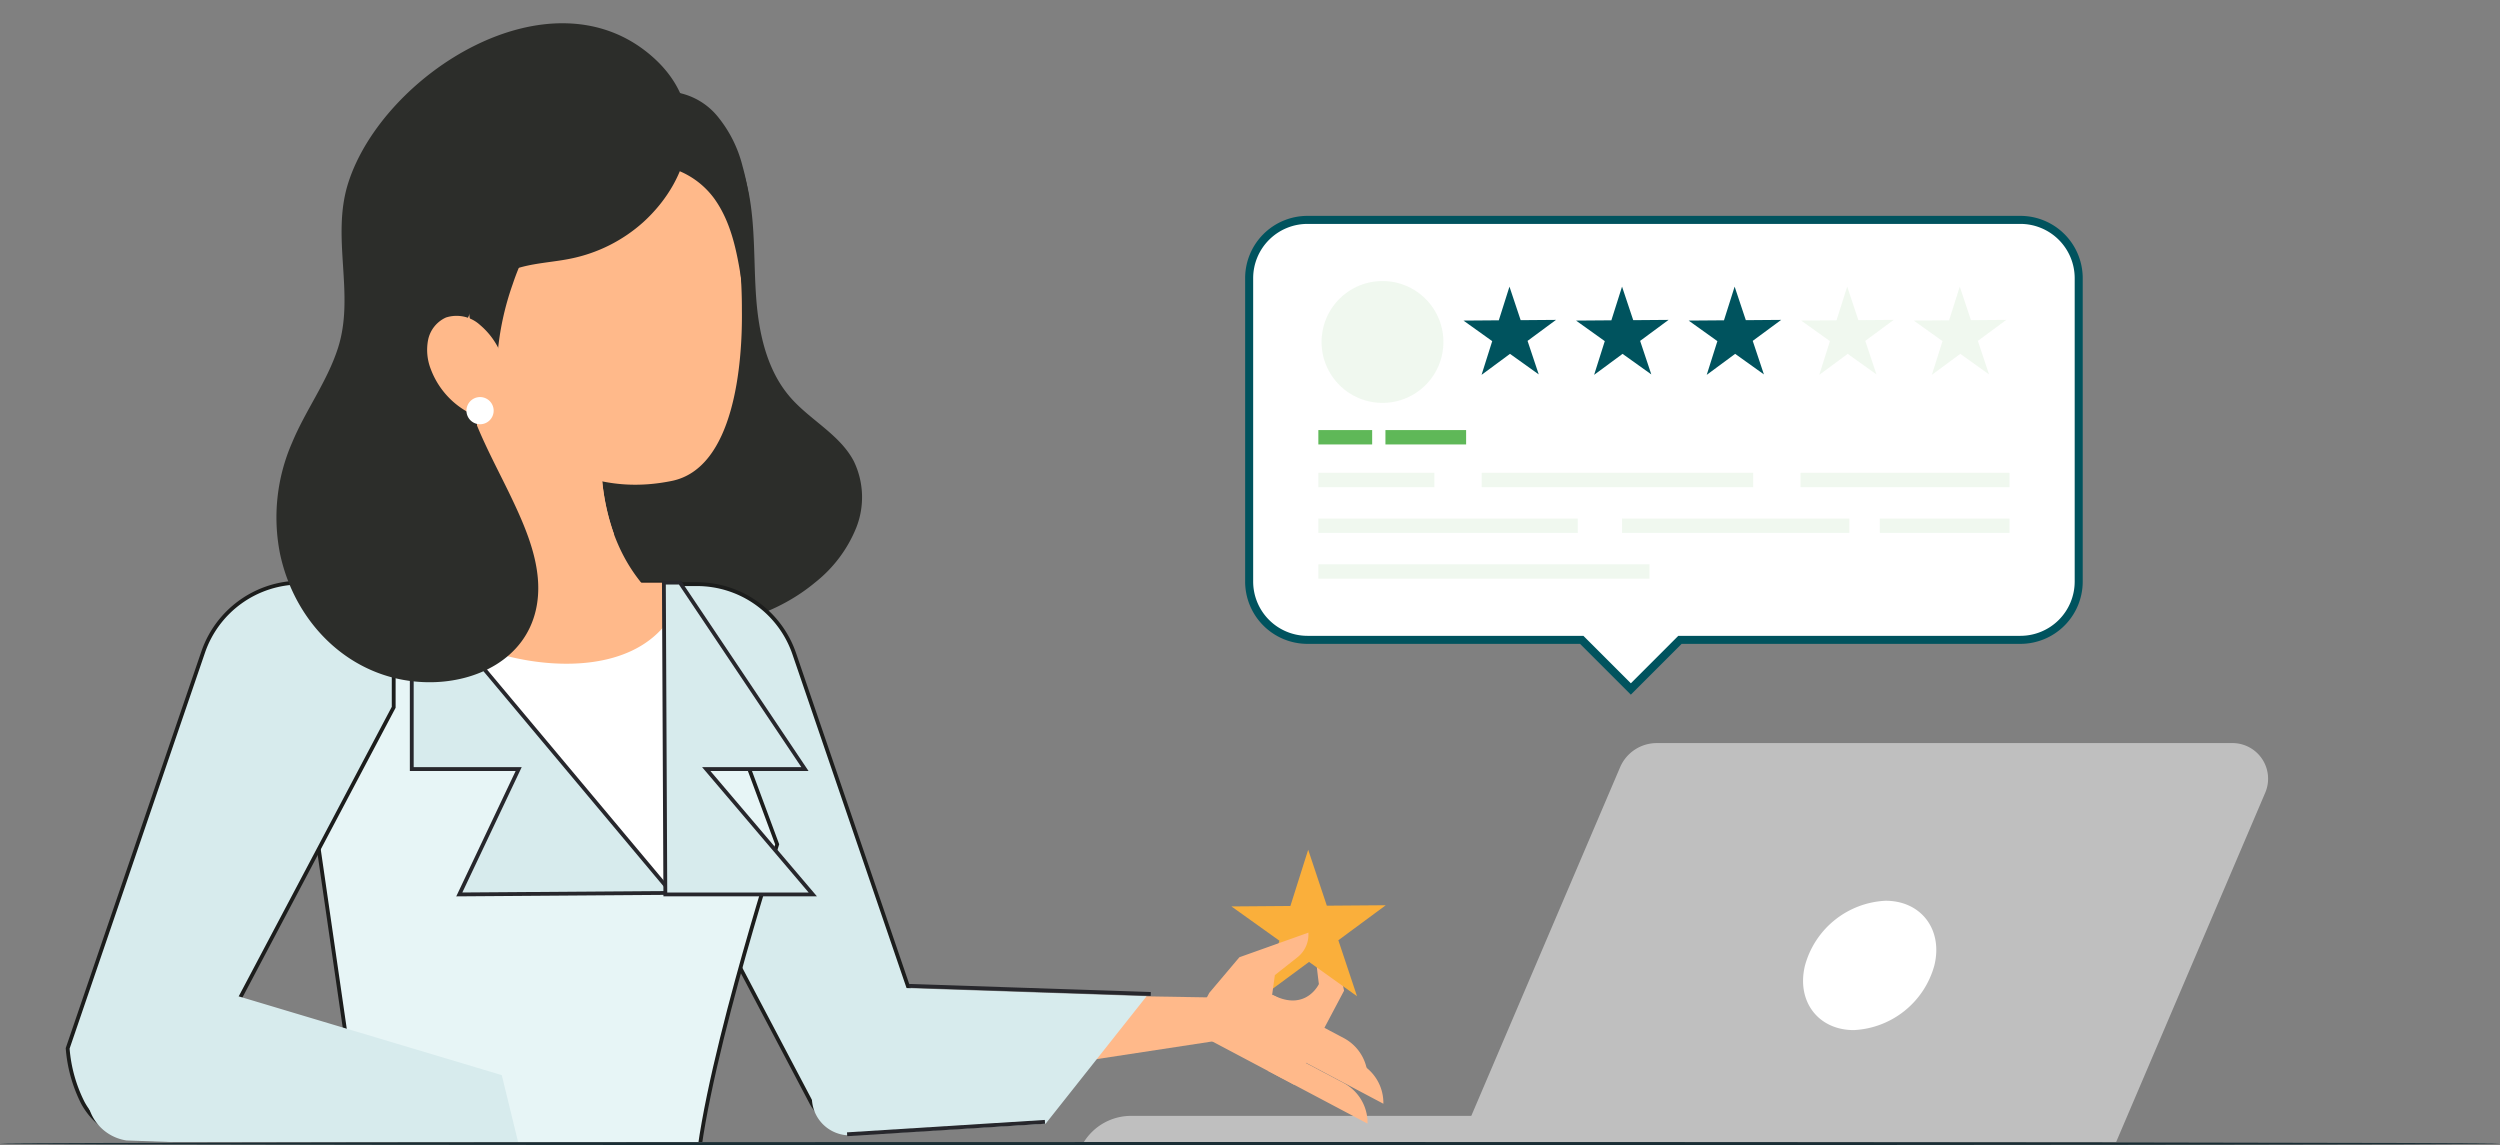 <svg xmlns="http://www.w3.org/2000/svg" xmlns:xlink="http://www.w3.org/1999/xlink" width="326.185" height="149.424" viewBox="0 0 326.185 149.424">
  <rect x="0" y="0" width="326.185" height="149.424" fill="#808080" stroke="none"/>
  <defs>
    <clipPath id="clip-path">
      <rect id="Rectangle_124172" data-name="Rectangle 124172" width="293" height="149" transform="translate(6245 12345)" fill="#fff" stroke="#707070" stroke-width="1" opacity="0.43"/>
    </clipPath>
  </defs>
  <g id="Group_99236" data-name="Group 99236" transform="translate(-6240 -12345)">
    <g id="Mask_Group_98125" data-name="Mask Group 98125" clip-path="url(#clip-path)">
      <path id="Path_205551" data-name="Path 205551" d="M378.278,349.981H269.761a7.254,7.254,0,0,0-7.254,7.255H378.278Z" transform="translate(6117.811 12140.612)" fill="#bfbfbf"/>
      <path id="Path_205552" data-name="Path 205552" d="M442.163,273.479H367.051a5.2,5.2,0,0,0-4.786,3.161L341.55,325.172a3.017,3.017,0,0,0,2.775,4.2h77.587a5.2,5.2,0,0,0,4.786-3.161l19.744-46.256a4.652,4.652,0,0,0-4.278-6.478" transform="translate(6089.112 12168.475)" fill="#bfbfbf"/>
      <path id="Path_205553" data-name="Path 205553" d="M428.954,314.273a11.471,11.471,0,0,1-10.51,8.438c-4.66,0-7.511-3.778-6.367-8.438a11.471,11.471,0,0,1,10.51-8.438c4.66,0,7.511,3.778,6.367,8.438" transform="translate(6063.429 12156.69)" fill="#fff"/>
      <path id="Path_205554" data-name="Path 205554" d="M353.653,88.055H260.638a7.61,7.61,0,0,0-7.61,7.61v39.574a7.611,7.611,0,0,0,7.61,7.61H296.42l6.409,6.409,6.409-6.409h44.415a7.611,7.611,0,0,0,7.61-7.61V95.665a7.61,7.61,0,0,0-7.61-7.61" transform="translate(6149.954 12285.635)" fill="#fff"/>
      <path id="Path_205555" data-name="Path 205555" d="M353.653,88.055H260.638a7.61,7.61,0,0,0-7.61,7.61v39.574a7.611,7.611,0,0,0,7.61,7.61H296.42l6.409,6.409,6.409-6.409h44.415a7.611,7.611,0,0,0,7.61-7.61V95.665A7.61,7.61,0,0,0,353.653,88.055Z" transform="translate(6149.954 12285.635)" fill="none" stroke="#00535e" stroke-width="1.048"/>
      <path id="Path_205556" data-name="Path 205556" d="M296.408,119.212a7.949,7.949,0,1,1-7.948-7.948,7.948,7.948,0,0,1,7.948,7.948" transform="translate(6131.92 12270.405)" fill="rgba(95,184,88,0.09)"/>
      <path id="Path_205557" data-name="Path 205557" d="M340.357,113.382l1.459,4.375,4.611-.036-3.71,2.739,1.459,4.375-3.751-2.682-3.71,2.74,1.391-4.4-3.751-2.682,4.611-.035Z" transform="translate(6096.589 12269.016)" fill="#00535e"/>
      <path id="Path_205558" data-name="Path 205558" d="M383.077,113.382l1.459,4.375,4.611-.036-3.71,2.739,1.459,4.375-3.752-2.682-3.71,2.74,1.391-4.4-3.751-2.682,4.611-.035Z" transform="translate(6068.557 12269.016)" fill="#00535e"/>
      <path id="Path_205559" data-name="Path 205559" d="M425.8,113.382l1.459,4.375,4.611-.036-3.71,2.739,1.459,4.375-3.751-2.682-3.71,2.74,1.391-4.4-3.751-2.682,4.611-.035Z" transform="translate(6040.525 12269.016)" fill="#00535e"/>
      <path id="Path_205560" data-name="Path 205560" d="M468.517,113.382l1.459,4.375,4.611-.036-3.71,2.739,1.459,4.375-3.752-2.682-3.71,2.74,1.391-4.4-3.751-2.682,4.611-.035Z" transform="translate(6012.493 12269.016)" fill="rgba(95,184,88,0.09)"/>
      <path id="Path_205561" data-name="Path 205561" d="M511.237,113.382l1.459,4.375,4.611-.036-3.71,2.739,1.459,4.375-3.751-2.682-3.71,2.74,1.391-4.4-3.751-2.682,4.611-.035Z" transform="translate(5984.461 12269.016)" fill="rgba(95,184,88,0.09)"/>
      <rect id="Rectangle_124163" data-name="Rectangle 124163" width="7.02" height="1.876" transform="translate(6412.011 12401.113)" fill="#5fb858"/>
      <rect id="Rectangle_124164" data-name="Rectangle 124164" width="10.526" height="1.876" transform="translate(6420.764 12401.113)" fill="#5fb858"/>
      <rect id="Rectangle_124165" data-name="Rectangle 124165" width="15.142" height="1.876" transform="translate(6412.011 12406.687)" fill="rgba(95,184,88,0.09)"/>
      <rect id="Rectangle_124166" data-name="Rectangle 124166" width="35.428" height="1.876" transform="translate(6433.323 12406.687)" fill="rgba(95,184,88,0.09)"/>
      <rect id="Rectangle_124167" data-name="Rectangle 124167" width="27.268" height="1.876" transform="translate(6474.921 12406.687)" fill="rgba(95,184,88,0.09)"/>
      <rect id="Rectangle_124168" data-name="Rectangle 124168" width="33.851" height="1.876" transform="translate(6412.011 12412.657)" fill="rgba(95,184,88,0.09)"/>
      <rect id="Rectangle_124169" data-name="Rectangle 124169" width="16.918" height="1.876" transform="translate(6485.271 12412.657)" fill="rgba(95,184,88,0.09)"/>
      <rect id="Rectangle_124170" data-name="Rectangle 124170" width="29.656" height="1.876" transform="translate(6451.634 12412.657)" fill="rgba(95,184,88,0.09)"/>
      <rect id="Rectangle_124171" data-name="Rectangle 124171" width="43.206" height="1.876" transform="translate(6412.01 12418.629)" fill="rgba(95,184,88,0.09)"/>
      <path id="Path_205576" data-name="Path 205576" d="M172.808,152.634c.9,4.549.654,9.239,1,13.863s1.4,9.427,4.444,12.93c2.578,2.97,6.438,4.84,8.277,8.316a10.8,10.8,0,0,1,.332,8.7,17.381,17.381,0,0,1-5.311,7.1c-7.9,6.6-19.72,7.661-29.069,3.359S136.414,193.431,134.2,183.38s-.136-20.805,4.82-29.824c2.8-5.095,6.65-9.823,11.843-12.436,4.292-2.16,10.745-2.976,15.083-.363,3.719,2.24,6.062,7.877,6.857,11.877" transform="translate(6164.858 12217.407)" fill="#2c2d2a"/>
      <path id="Path_205577" data-name="Path 205577" d="M307.456,318.03s-1.678,3.611-5.95,1.456l-2.794,5.28,6.968,3.688,5.06-9.559-2-9.417a3.008,3.008,0,0,0-1.84,2.768c.052,2.023.556,5.783.556,5.783" transform="translate(6104.625 12155.364)" fill="#ffb98a"/>
      <path id="Path_205578" data-name="Path 205578" d="M315.65,337.1a5.881,5.881,0,0,0-3.12-5.3l-7.3-3.863-1.508,2.848Z" transform="translate(6102.799 12148.642)" fill="#ffb98a"/>
      <path id="Path_205579" data-name="Path 205579" d="M318.249,341.913a5.882,5.882,0,0,0-3.121-5.3l-8.377-4.435-1.507,2.848Z" transform="translate(6102.246 12147.096)" fill="#ffb98a"/>
      <path id="Path_205580" data-name="Path 205580" d="M304.533,295.365l2.433,7.3,7.691-.059-6.188,4.569,2.434,7.3L304.646,310l-6.188,4.569,2.321-7.333-6.258-4.474,7.691-.059Z" transform="translate(6106.151 12160.504)" fill="#faaf3b"/>
      <path id="Path_205581" data-name="Path 205581" d="M296.724,320.472l.355-2.557,2.953-2.33a3.742,3.742,0,0,0,1.424-2.922v-.289l-9.009,3.214-3.927,4.648-2.533,4.786,13.618,7.209.924-1.747a7.068,7.068,0,0,0-2.94-9.553Z" transform="translate(6109.259 12154.309)" fill="#ffb98a"/>
      <path id="Path_205582" data-name="Path 205582" d="M315,345.992a5.882,5.882,0,0,0-3.121-5.3L303.5,336.26l-1.507,2.848Z" transform="translate(6103.429 12145.61)" fill="#ffb98a"/>
      <path id="Path_205584" data-name="Path 205584" d="M221.48,324.63l41.467.673-.161,5.69-49.345,7.535Z" transform="translate(6135.68 12149.846)" fill="#ffb98a"/>
      <path id="Path_205585" data-name="Path 205585" d="M165.7,240.862h12.164a13.421,13.421,0,0,1,12.7,9.079l17.675,51.691s-1.23,9.564-8.708,10.442a6.893,6.893,0,0,1-6.829-3.711l-27-51.23Z" transform="translate(6153.066 12180.354)" fill="#d7ebed" stroke="#1c1d1c" stroke-width="0.5"/>
      <path id="Path_205586" data-name="Path 205586" d="M212.083,323.3l40.01,1.349L238.92,341.283l-25.279,1.511a4.923,4.923,0,0,1-5.056-6.163l1.654-6.3Z" transform="translate(6137.509 12150.33)" fill="#d7ebed"/>
      <path id="Path_205589" data-name="Path 205589" d="M150.028,398.257a101.465,101.465,0,0,1-19.806-.128c-10.4-1-19.58-5.915-28.551-10.9q-1.944-1.08-3.906-2.211c4.729-7.485,10.749-15.207,17.67-20.1H150l11.2,30.625a35.2,35.2,0,0,1-11.17,2.717" transform="translate(6177.809 12135.174)" fill="#fff"/>
      <path id="Path_205590" data-name="Path 205590" d="M106.982,318.071,96.946,248.876l5.039-8.159h45.974L160.6,274.758s-10.564,32.749-10.564,44.9l11.632,33.771-13.733,5.282-10.575-32.451-11.621,32.221L89.551,343.424Z" transform="translate(6180.801 12180.406)" fill="#e7f5f6" stroke="#1c1d1c" stroke-width="0.5"/>
      <path id="Path_205592" data-name="Path 205592" d="M159.367,241.077v38.94l-32.618-38.94Z" transform="translate(6167.253 12180.275)" fill="#fff"/>
      <path id="Path_205593" data-name="Path 205593" d="M139.214,250.252a39.022,39.022,0,0,1-6.673-2.261l-6.23-7.436h32.9v5.714c-4.61,5.439-13.325,5.57-19.993,3.983" transform="translate(6167.413 12180.466)" fill="#ffb98a"/>
      <path id="Path_205594" data-name="Path 205594" d="M126.311,240.554v24.325h13.949l-7.748,16.355,27.7-.2Z" transform="translate(6167.413 12180.466)" fill="#d7ebed" stroke="#27272c" stroke-width="0.5"/>
      <path id="Path_205595" data-name="Path 205595" d="M178.051,240.554h2.1l16.305,24.325H183.58l13.9,16.355H178.24Z" transform="translate(6148.569 12180.466)" fill="#d7ebed" stroke="#27272c" stroke-width="0.5"/>
      <path id="Path_205597" data-name="Path 205597" d="M98.242,240.542H86.077a13.421,13.421,0,0,0-12.7,9.079L55.7,301.313a18.953,18.953,0,0,0,1.979,7.1c2.822,5.193,9.812,6.519,12.593,1.3l27.968-52.9Z" transform="translate(6193.128 12180.471)" fill="#d7ebed" stroke="#1c1d1c" stroke-width="0.5"/>
      <path id="Path_205605" data-name="Path 205605" d="M70.226,319.533l40.81-.238,5.445,9.168-49.772,13.3a6.036,6.036,0,0,1-6.833-7.042c1.162-6.527,3.9-14.658,10.351-15.189" transform="translate(6292.637 12147.467) rotate(17)" fill="#d7ebed"/>
      <path id="Path_205606" data-name="Path 205606" d="M138.932,189.358l1.439,35.9a2.693,2.693,0,0,0,2.691,2.585h17.67a2.441,2.441,0,0,0,1.69-4.2c-3.388-3.313-6.823-9-6.823-18.435V190.079Z" transform="translate(6162.816 12199.111)" fill="#ffb98a"/>
      <path id="Path_205607" data-name="Path 205607" d="M151.185,189.913l8.514.368v15.124a29.958,29.958,0,0,0,1.7,10.386c-9.784-3.327-13.085-16.437-10.212-25.878" transform="translate(6158.717 12198.909)" fill="#ffb98a"/>
      <path id="Path_205608" data-name="Path 205608" d="M138.053,183.289a25.625,25.625,0,0,1-3.481-2.871,33.723,33.723,0,0,1-9.854-20.844c-.739-7.319.729-14.6,6.8-19.43,6.5-5.172,16.643-5.624,23.968-2.036,7.006,3.432,10.858,9.959,12.291,17.435a64.359,64.359,0,0,1,.963,11.265c.095,7.057-1,20.616-9.114,22.306-8.761,1.8-15.152-1.486-21.578-5.825" transform="translate(6168.057 12218.627)" fill="#ffb98a"/>
      <path id="Path_205609" data-name="Path 205609" d="M181.395,153.86c2.328,3.328,2.994,7.506,3.6,11.523A29.441,29.441,0,0,0,185,149.528a16.53,16.53,0,0,0-3.365-6.642,8.894,8.894,0,0,0-6.573-3.138c-3.914.065-8.621,5.458-4.58,8.716,1.235,1,3.335.791,4.8,1.183a10.806,10.806,0,0,1,6.115,4.213" transform="translate(6151.89 12217.18)" fill="#2c2d2a"/>
      <path id="Path_205610" data-name="Path 205610" d="M146.372,151.734a20.145,20.145,0,0,1-9.4,4.726c-3.576.755-7.911.546-10.6,3.409-8.169,8.7-1.284,19.148,2.879,27.923,2.1,4.418,4.266,9.547,3.128,14.526-1.457,6.37-7.667,9.4-13.773,9.423-9.936.041-17.638-7.34-19.621-16.832a24.312,24.312,0,0,1,1.586-14.417c1.755-4.233,4.582-7.97,5.989-12.356,2.251-7.017-.937-14.414,1.34-21.546,4.524-14.174,26.316-28.09,39.6-16.537,7.665,6.665,5.172,15.967-1.127,21.68" transform="translate(6177.537 12222.272)" fill="#2c2d2a"/>
      <path id="Path_205611" data-name="Path 205611" d="M141.277,170.9a10.661,10.661,0,0,0-3.208,6.534,13.654,13.654,0,0,0,1.86,8.071l1.818-.319a36.669,36.669,0,0,1,2-9.358,31.36,31.36,0,0,1,1.669-4.048c-.541-2.516-2.522-2.415-4.139-.879" transform="translate(6163.153 12206.233)" fill="#2c2d2a"/>
      <path id="Path_205619" data-name="Path 205619" d="M136.4,187.01a4.539,4.539,0,0,0-4.48-1.007,4.107,4.107,0,0,0-2.331,2.918,6.878,6.878,0,0,0,.348,3.815,10.719,10.719,0,0,0,9.377,6.94c.853.039.385-6.787.258-7.438a9.771,9.771,0,0,0-3.171-5.229" transform="translate(6166.268 12200.423)" fill="#ffb98a"/>
      <path id="Path_205620" data-name="Path 205620" d="M141.059,203.939a1.774,1.774,0,1,1-2.054-1.441,1.775,1.775,0,0,1,2.054,1.441" transform="translate(6163.324 12194.336)" fill="#fff"/>
      <path id="Path_205621" data-name="Path 205621" d="M6358.593,12473.629l31.555,1.057" fill="none" stroke="#27272c" stroke-width="0.5"/>
      <path id="Path_205622" data-name="Path 205622" d="M6360.524,12474.148l25.814-1.62" transform="translate(-10 18.844)" fill="none" stroke="#27272c" stroke-width="0.5"/>
    </g>
    <g id="Group_99235" data-name="Group 99235" transform="translate(6240 12494)">
      <g id="Group_94434" data-name="Group 94434">
        <path id="Path_193620" data-name="Path 193620" d="M306.356,5188.147c0,.117-73.025.212-163.085.212-90.091,0-163.1-.095-163.1-.212s73.009-.212,163.1-.212C233.331,5187.935,306.356,5188.03,306.356,5188.147Z" transform="translate(19.829 -5187.935)" fill="#1a2e35"/>
      </g>
    </g>
  </g>
</svg>

